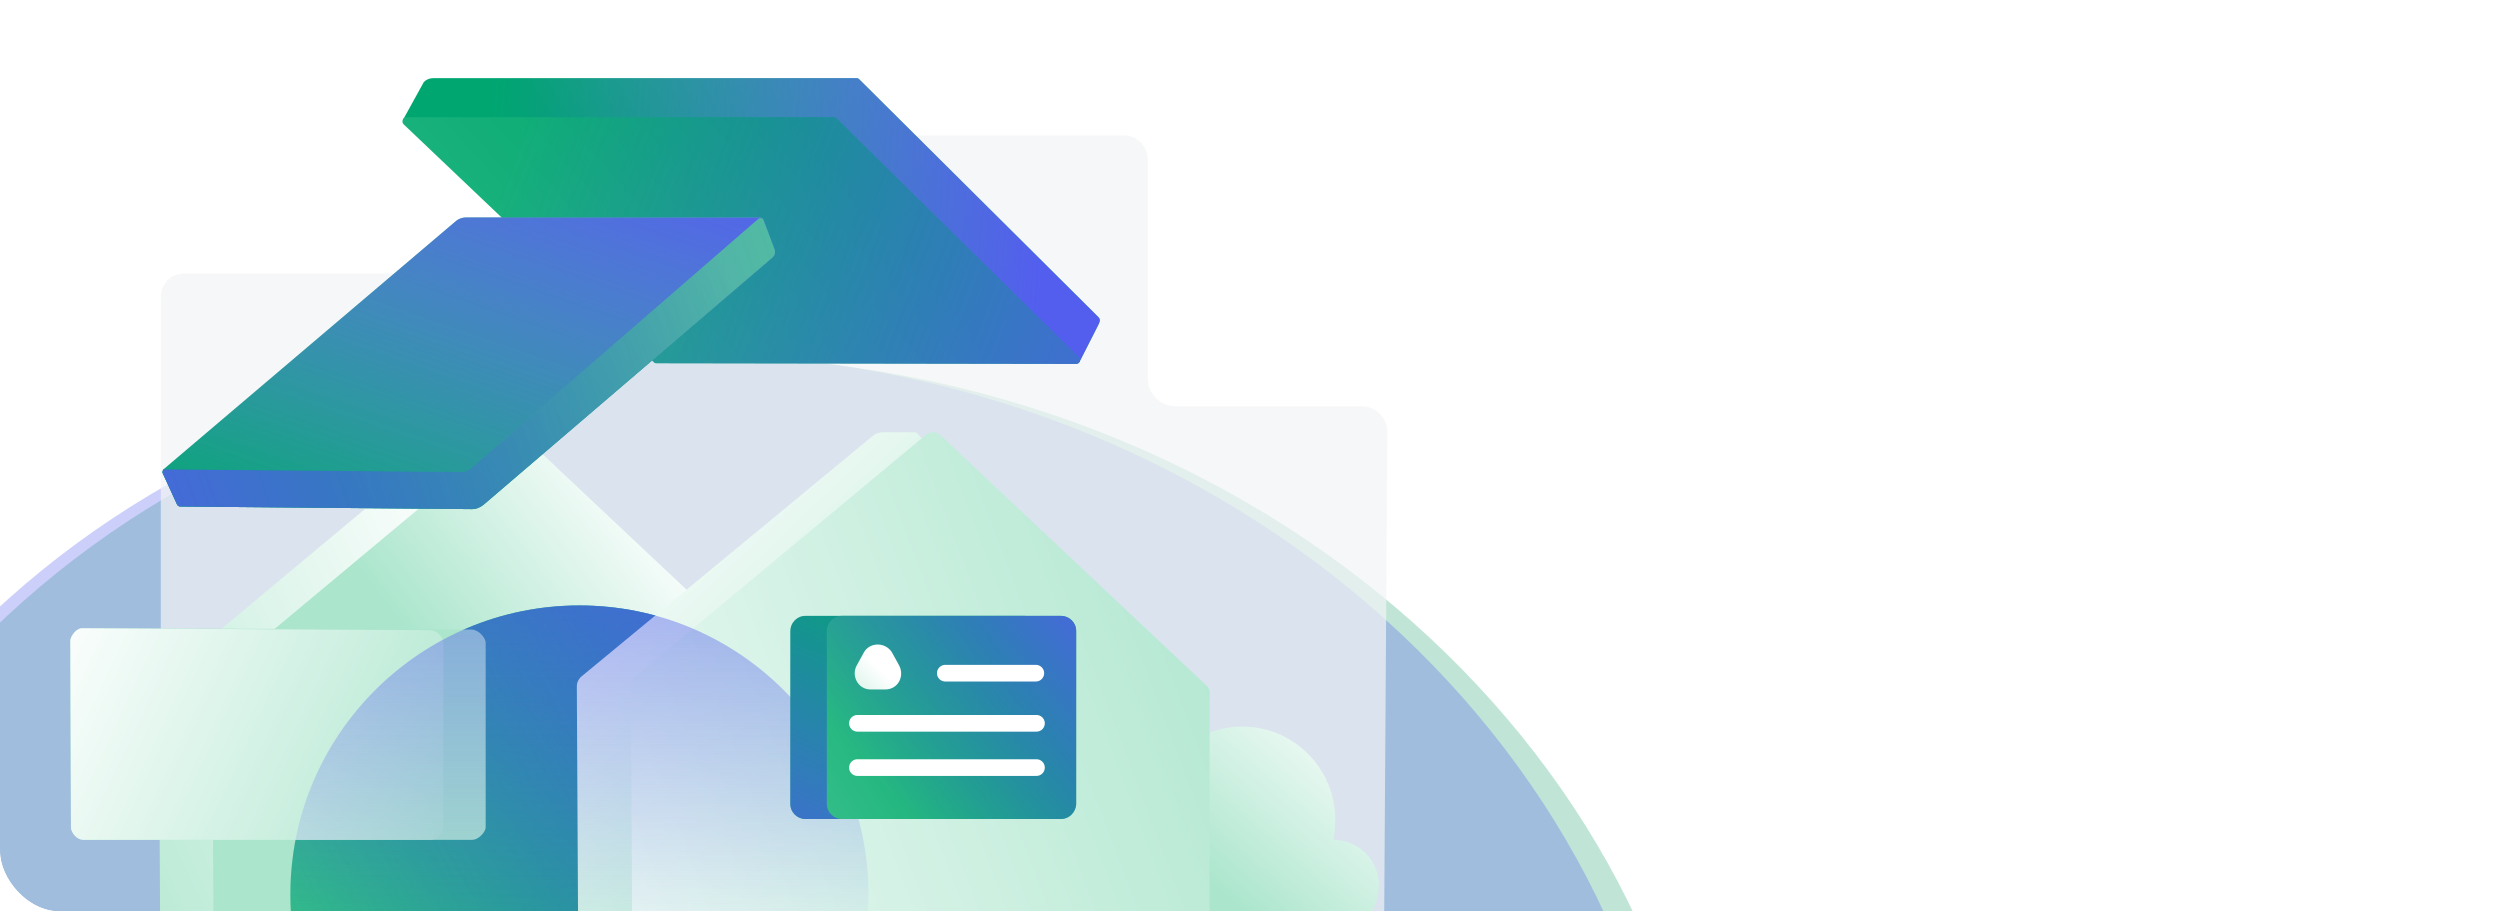<?xml version="1.0" encoding="UTF-8"?> <svg xmlns="http://www.w3.org/2000/svg" width="384" height="140" viewBox="0 0 384 140" fill="none"><g clip-path="url(#clip0_1129_13262)"><g opacity="0.3" filter="url(#filter0_f_1129_13262)"><path d="M131.163 56.433C48.483 44.571 -27.037 94.161 -37.515 167.196C-47.994 240.23 10.537 309.053 93.217 320.916C191.023 431.599 168.509 249.579 261.895 210.153C272.374 137.119 213.843 68.296 131.163 56.433Z" fill="#2CA874"></path></g><g opacity="0.3" filter="url(#filter1_f_1129_13262)"><path d="M127.636 55.928C45.786 44.185 -29.06 93.872 -39.539 166.906C-50.018 239.941 7.84 308.667 89.689 320.411C186.377 430.934 164.342 248.982 256.864 209.433C267.343 136.398 209.485 67.672 127.636 55.928Z" fill="#535EEE"></path></g><path d="M112.7 100.6H145.9C146.3 100.6 146.6 100.7 146.9 101L176 128.6C176.1 128.7 176.1 129 176 129.1L174.7 130.2C174.6 130.3 174.6 130.3 174.5 130.3L170 130.2L143.5 105.5L114.5 130.4L82.2 130.1C82.1 130.1 81.9 130 81.9 129.9L81.1 128.2C81 128.1 81.1 127.9 81.2 127.8L111.7 101.1C112 100.7 112.3 100.6 112.7 100.6Z" fill="url(#paint0_linear_1129_13262)"></path><path opacity="0.7" d="M209.1 62.401H180.6C178.2 62.401 176.3 60.501 176.3 58.101V24.501C176.3 22.501 174.7 20.801 172.6 20.801H89.2C87.7 20.801 86.5 22.001 86.5 23.501V42.001H28.3C26.3 42.001 24.7 43.601 24.7 45.601V143.001L212.6 142.501L213.1 66.301C213.1 64.201 211.3 62.401 209.1 62.401Z" fill="#F2F4F5"></path><path d="M72 66.9L112.7 105.2C113.1 105.5 113.3 106 113.3 106.5V141C113.3 142.1 112.4 143 111.3 143H24.6L24.4 105.5C24.4 105 24.6 104.5 25 104.1L69.7 66.8C70.4 66.2 71.4 66.3 72 66.9Z" fill="url(#paint1_linear_1129_13262)"></path><path d="M80.3 66.9L121 105.2C121.4 105.5 121.6 106 121.6 106.5V141C121.6 142.1 120.7 143 119.6 143H32.8L32.6 105.5C32.6 105 32.8 104.5 33.2 104.1L77.9 66.8C78.6 66.2 79.6 66.3 80.3 66.9Z" fill="url(#paint2_linear_1129_13262)"></path><path d="M207.1 143C209.9 142.1 211.8 139.1 211.8 136C211.8 132.1 208.7 129 204.8 129C205 128 205.1 127 205.1 125.9C205.1 118 198.7 111.6 190.8 111.6C182.9 111.6 176.5 118 176.5 125.9C176.5 127.4 176.7 128.8 177.2 130.2C174.6 131.5 172.8 134.1 172.8 137.3C172.8 139.4 173.6 141.6 175 143H207.1Z" fill="url(#paint3_linear_1129_13262)"></path><path d="M133 143C133.2 141.2 133.4 139.3 133.4 137.4C133.4 112.9 113.5 93 89 93C64.5 93 44.6 112.9 44.6 137.4C44.6 139.3 44.7 141.2 45 143H133Z" fill="url(#paint4_linear_1129_13262)"></path><path d="M133 143C133.2 141.2 133.4 139.3 133.4 137.4C133.4 112.9 113.5 93 89 93C64.5 93 44.6 112.9 44.6 137.4C44.6 139.3 44.7 141.2 45 143H133Z" fill="url(#paint5_linear_1129_13262)"></path><path d="M140.7 66.4C141.1 66.7 177.4 105.9 177.4 106.4V140.9C177.4 141.9 176.6 143 175.6 143H88.8L88.6 105.4C88.6 104.9 88.8 104.4 89.2 104L134 67C134.5 66.6 135 66.4 135.6 66.4H140.7Z" fill="url(#paint6_linear_1129_13262)"></path><path d="M144.5 66.9L185.2 105.2C185.6 105.5 185.8 106 185.8 106.5V143H97.1L96.9 105.4C96.9 104.9 97.1 104.4 97.5 104L142.2 66.8C142.9 66.2 143.9 66.3 144.5 66.9Z" fill="url(#paint7_linear_1129_13262)"></path><path d="M104.5 49.8L61.9 18.4L65.1 12.6C65.5 12.2 66 12 66.6 12H131.6C131.8 12 131.9 12.1 132 12.2L168.7 48.7C169.1 49.1 168.9 49.4 168.7 49.9L165.8 55.6C165.7 55.6 104.6 49.9 104.5 49.8Z" fill="url(#paint8_linear_1129_13262)"></path><path d="M104.5 49.8L61.9 18.4L65.1 12.6C65.5 12.2 66 12 66.6 12H131.6C131.8 12 131.9 12.1 132 12.2L168.7 48.7C169.1 49.1 168.9 49.5 168.7 49.9L165.8 55.6C165.7 55.6 104.6 49.9 104.5 49.8Z" fill="url(#paint9_linear_1129_13262)"></path><path d="M100.5 55.7L62 19.1C61.6 18.7 61.9 18 62.4 18H128.1C128.3 18 128.4 18.1 128.5 18.2L165.7 54.9C166.1 55.3 165.8 55.9 165.3 55.9L101 55.8C100.8 55.8 100.6 55.8 100.5 55.7Z" fill="url(#paint10_linear_1129_13262)"></path><path d="M100.5 55.7L62 19.1C61.6 18.7 61.9 18 62.4 18H128.1C128.3 18 128.4 18.1 128.5 18.2L165.7 54.9C166.1 55.3 165.8 55.9 165.3 55.9L101 55.8C100.9 55.8 100.6 55.8 100.5 55.7Z" fill="url(#paint11_linear_1129_13262)"></path><path d="M71.6 33.4H116.7C117 33.4 117.2 33.6 117.3 33.8L119 38.5C119.1 38.8 119 39.2 118.8 39.4L74.3 77.5C73.8 77.9 73.2 78.2 72.5 78.2L27.7 77.8C27.5 77.8 27.3 77.7 27.2 77.5L25 72.7C24.9 72.5 25 72.3 25.1 72.1L70.1 33.9C70.5 33.6 71 33.4 71.6 33.4Z" fill="url(#paint12_linear_1129_13262)"></path><path d="M71.6 33.4H116.7C117 33.4 117.2 33.6 117.3 33.8L119 38.5C119.1 38.8 119 39.2 118.8 39.4L74.3 77.5C73.8 77.9 73.2 78.2 72.5 78.2L27.7 77.8C27.5 77.8 27.3 77.7 27.2 77.5L25 72.7C24.9 72.5 25 72.3 25.1 72.1L70.1 33.9C70.5 33.6 71 33.4 71.6 33.4Z" fill="url(#paint13_linear_1129_13262)"></path><path d="M118.7 39.5L74.3 77.5C73.8 77.9 73.2 78.2 72.5 78.2L27.7 77.8C27.5 77.8 27.3 77.7 27.2 77.5L25 72.7C24.9 72.5 25 72.3 25.1 72.1L70.7 72.5C71.4 72.5 72 72.3 72.5 71.8L116.5 33.6C116.8 33.4 117.2 33.5 117.3 33.9L119 38.4C119.1 38.8 119 39.2 118.7 39.5Z" fill="url(#paint14_linear_1129_13262)"></path><path d="M118.7 39.5L74.3 77.5C73.8 77.9 73.2 78.2 72.5 78.2L27.7 77.8C27.5 77.8 27.3 77.7 27.2 77.5L25 72.7C24.9 72.5 25 72.3 25.1 72.1L70.7 72.5C71.4 72.5 72 72.3 72.5 71.8L116.5 33.6C116.8 33.4 117.2 33.5 117.3 33.9L119 38.4C119.1 38.8 119 39.2 118.7 39.5Z" fill="url(#paint15_linear_1129_13262)"></path><path d="M74.6 98.699V127.099C74.6 127.699 73.6 128.999 72.5 128.999H13C11.8 128.999 10.9 127.799 10.9 127.099L10.8 98.399C10.8 97.799 11.8 96.399 12.9 96.499L72.5 96.699C73.7 96.799 74.6 98.099 74.6 98.699Z" fill="url(#paint16_linear_1129_13262)"></path><path d="M68.1 98.699V127.099C68.1 127.699 67.2 128.999 66.2 128.999H12.8C11.7 128.999 10.9 127.799 10.9 127.099L10.8 98.399C10.8 97.799 11.7 96.399 12.7 96.499L66.1 96.799C67.3 96.799 68.1 98.099 68.1 98.699Z" fill="url(#paint17_linear_1129_13262)"></path><path d="M133 143C133.2 141.2 133.4 139.3 133.4 137.4C133.4 112.9 113.5 93 89 93C64.5 93 44.6 112.9 44.6 137.4C44.6 139.3 44.7 141.2 45 143H133Z" fill="url(#paint18_linear_1129_13262)"></path><path d="M157.4 125.8H123.7C122.5 125.8 121.4 124.8 121.4 123.5V96.9C121.4 95.7 122.4 94.6 123.7 94.6H157.4C158.6 94.6 159.7 95.6 159.7 96.9V123.6C159.7 124.8 158.7 125.8 157.4 125.8Z" fill="url(#paint19_linear_1129_13262)"></path><path d="M157.4 125.8H123.7C122.5 125.8 121.4 124.8 121.4 123.5V96.9C121.4 95.7 122.4 94.6 123.7 94.6H157.4C158.6 94.6 159.7 95.6 159.7 96.9V123.6C159.7 124.8 158.7 125.8 157.4 125.8Z" fill="url(#paint20_linear_1129_13262)"></path><path d="M163 125.8H129.3C128.1 125.8 127 124.8 127 123.5V96.9C127 95.7 128 94.6 129.3 94.6H163C164.2 94.6 165.3 95.6 165.3 96.9V123.6C165.2 124.8 164.2 125.8 163 125.8Z" fill="url(#paint21_linear_1129_13262)"></path><path d="M163 125.8H129.3C128.1 125.8 127 124.8 127 123.5V96.9C127 95.7 128 94.6 129.3 94.6H163C164.2 94.6 165.3 95.6 165.3 96.9V123.6C165.2 124.8 164.2 125.8 163 125.8Z" fill="url(#paint22_linear_1129_13262)"></path><path d="M132.7 100.2L131.6 102.2C130.7 103.8 131.8 105.9 133.7 105.9H136C137.9 105.9 139 103.9 138.1 102.2L137 100.2C136 98.6 133.6 98.6 132.7 100.2Z" fill="url(#paint23_linear_1129_13262)"></path><path d="M145.2 103.4H159.1" stroke="url(#paint24_linear_1129_13262)" stroke-width="2.562" stroke-miterlimit="10" stroke-linecap="round" stroke-linejoin="round"></path><path d="M131.7 111.1H159.2" stroke="url(#paint25_linear_1129_13262)" stroke-width="2.562" stroke-miterlimit="10" stroke-linecap="round" stroke-linejoin="round"></path><path d="M131.7 117.9H159.2" stroke="url(#paint26_linear_1129_13262)" stroke-width="2.562" stroke-miterlimit="10" stroke-linecap="round" stroke-linejoin="round"></path></g><defs><filter id="filter0_f_1129_13262" x="-100.033" y="-6.624" width="424.446" height="424.063" filterUnits="userSpaceOnUse" color-interpolation-filters="sRGB"><feFlood flood-opacity="0" result="BackgroundImageFix"></feFlood><feBlend mode="normal" in="SourceGraphic" in2="BackgroundImageFix" result="shape"></feBlend><feGaussianBlur stdDeviation="30.652" result="effect1_foregroundBlur_1129_13262"></feGaussianBlur></filter><filter id="filter1_f_1129_13262" x="-102.069" y="-7.095" width="421.462" height="423.949" filterUnits="userSpaceOnUse" color-interpolation-filters="sRGB"><feFlood flood-opacity="0" result="BackgroundImageFix"></feFlood><feBlend mode="normal" in="SourceGraphic" in2="BackgroundImageFix" result="shape"></feBlend><feGaussianBlur stdDeviation="30.652" result="effect1_foregroundBlur_1129_13262"></feGaussianBlur></filter><linearGradient id="paint0_linear_1129_13262" x1="78.438" y1="174.569" x2="141.685" y2="116.404" gradientUnits="userSpaceOnUse"><stop stop-color="#535EEE"></stop><stop offset="0.987" stop-color="#535EEE" stop-opacity="0"></stop></linearGradient><linearGradient id="paint1_linear_1129_13262" x1="86.295" y1="106.906" x2="5.814" y2="144.25" gradientUnits="userSpaceOnUse"><stop stop-color="white"></stop><stop offset="1" stop-color="#AAE5CC"></stop></linearGradient><linearGradient id="paint2_linear_1129_13262" x1="114.089" y1="93.242" x2="79.721" y2="119.925" gradientUnits="userSpaceOnUse"><stop stop-color="white"></stop><stop offset="1" stop-color="#AAE5CC"></stop></linearGradient><linearGradient id="paint3_linear_1129_13262" x1="210.797" y1="110.641" x2="187.403" y2="137.459" gradientUnits="userSpaceOnUse"><stop stop-color="white"></stop><stop offset="1" stop-color="#AAE5CC"></stop></linearGradient><linearGradient id="paint4_linear_1129_13262" x1="17.569" y1="172.405" x2="104.495" y2="118.077" gradientUnits="userSpaceOnUse"><stop stop-color="#51CB95"></stop><stop offset="1" stop-color="#00A670"></stop></linearGradient><linearGradient id="paint5_linear_1129_13262" x1="152.688" y1="92.974" x2="48.036" y2="148.427" gradientUnits="userSpaceOnUse"><stop stop-color="#535EEE"></stop><stop offset="0.987" stop-color="#535EEE" stop-opacity="0"></stop></linearGradient><linearGradient id="paint6_linear_1129_13262" x1="89.089" y1="77.544" x2="147.988" y2="139.833" gradientUnits="userSpaceOnUse"><stop stop-color="white"></stop><stop offset="1" stop-color="#AAE5CC"></stop></linearGradient><linearGradient id="paint7_linear_1129_13262" x1="56.382" y1="145.579" x2="203.716" y2="89.797" gradientUnits="userSpaceOnUse"><stop stop-color="white"></stop><stop offset="1" stop-color="#AAE5CC"></stop></linearGradient><linearGradient id="paint8_linear_1129_13262" x1="168.334" y1="0.219" x2="100.332" y2="43.735" gradientUnits="userSpaceOnUse"><stop stop-color="#51CB95"></stop><stop offset="1" stop-color="#00A670"></stop></linearGradient><linearGradient id="paint9_linear_1129_13262" x1="160.54" y1="34.627" x2="73.478" y2="28.434" gradientUnits="userSpaceOnUse"><stop stop-color="#535EEE"></stop><stop offset="0.987" stop-color="#535EEE" stop-opacity="0"></stop></linearGradient><linearGradient id="paint10_linear_1129_13262" x1="13.691" y1="126.382" x2="127.924" y2="24.381" gradientUnits="userSpaceOnUse"><stop stop-color="#51CB95"></stop><stop offset="1" stop-color="#00A670"></stop></linearGradient><linearGradient id="paint11_linear_1129_13262" x1="192.088" y1="65.816" x2="77.506" y2="23.121" gradientUnits="userSpaceOnUse"><stop stop-color="#535EEE"></stop><stop offset="0.987" stop-color="#535EEE" stop-opacity="0"></stop></linearGradient><linearGradient id="paint12_linear_1129_13262" x1="85.508" y1="16.286" x2="59.27" y2="92.782" gradientUnits="userSpaceOnUse"><stop stop-color="#51CB95"></stop><stop offset="1" stop-color="#00A670"></stop></linearGradient><linearGradient id="paint13_linear_1129_13262" x1="85.508" y1="16.286" x2="59.27" y2="92.782" gradientUnits="userSpaceOnUse"><stop stop-color="#535EEE"></stop><stop offset="0.987" stop-color="#535EEE" stop-opacity="0"></stop></linearGradient><linearGradient id="paint14_linear_1129_13262" x1="130.947" y1="28.794" x2="49.8" y2="74.772" gradientUnits="userSpaceOnUse"><stop offset="0.25" stop-color="#51CB95"></stop><stop offset="1" stop-color="#00A670"></stop></linearGradient><linearGradient id="paint15_linear_1129_13262" x1="1.923" y1="87.754" x2="145.333" y2="38.491" gradientUnits="userSpaceOnUse"><stop stop-color="#535EEE"></stop><stop offset="0.987" stop-color="#535EEE" stop-opacity="0"></stop></linearGradient><linearGradient id="paint16_linear_1129_13262" x1="90.643" y1="147.717" x2="72.971" y2="134.864" gradientUnits="userSpaceOnUse"><stop stop-color="white"></stop><stop offset="1" stop-color="#AAE5CC"></stop></linearGradient><linearGradient id="paint17_linear_1129_13262" x1="5.589" y1="96.957" x2="74.26" y2="129.251" gradientUnits="userSpaceOnUse"><stop stop-color="white"></stop><stop offset="1" stop-color="#AAE5CC"></stop></linearGradient><linearGradient id="paint18_linear_1129_13262" x1="89" y1="25.725" x2="89" y2="146.803" gradientUnits="userSpaceOnUse"><stop stop-color="#535EEE"></stop><stop offset="0.987" stop-color="#535EEE" stop-opacity="0"></stop></linearGradient><linearGradient id="paint19_linear_1129_13262" x1="146.49" y1="145.086" x2="143.11" y2="125.228" gradientUnits="userSpaceOnUse"><stop stop-color="#51CB95"></stop><stop offset="1" stop-color="#00A670"></stop></linearGradient><linearGradient id="paint20_linear_1129_13262" x1="125.939" y1="146.759" x2="148.856" y2="89.466" gradientUnits="userSpaceOnUse"><stop stop-color="#535EEE"></stop><stop offset="0.987" stop-color="#535EEE" stop-opacity="0"></stop></linearGradient><linearGradient id="paint21_linear_1129_13262" x1="107.742" y1="134.185" x2="156.192" y2="103.904" gradientUnits="userSpaceOnUse"><stop stop-color="#51CB95"></stop><stop offset="1" stop-color="#00A670"></stop></linearGradient><linearGradient id="paint22_linear_1129_13262" x1="171.181" y1="89.197" x2="134.373" y2="120.049" gradientUnits="userSpaceOnUse"><stop stop-color="#535EEE"></stop><stop offset="0.987" stop-color="#535EEE" stop-opacity="0"></stop></linearGradient><linearGradient id="paint23_linear_1129_13262" x1="135.141" y1="102.694" x2="126.719" y2="111.145" gradientUnits="userSpaceOnUse"><stop stop-color="white"></stop><stop offset="1" stop-color="#AAE5CC"></stop></linearGradient><linearGradient id="paint24_linear_1129_13262" x1="nan" y1="nan" x2="nan" y2="nan" gradientUnits="userSpaceOnUse"><stop stop-color="white"></stop><stop offset="1" stop-color="#AAE5CC"></stop></linearGradient><linearGradient id="paint25_linear_1129_13262" x1="nan" y1="nan" x2="nan" y2="nan" gradientUnits="userSpaceOnUse"><stop stop-color="white"></stop><stop offset="1" stop-color="#AAE5CC"></stop></linearGradient><linearGradient id="paint26_linear_1129_13262" x1="nan" y1="nan" x2="nan" y2="nan" gradientUnits="userSpaceOnUse"><stop stop-color="white"></stop><stop offset="1" stop-color="#AAE5CC"></stop></linearGradient><clipPath id="clip0_1129_13262"><rect width="384" height="140" rx="9.259" fill="white"></rect></clipPath></defs></svg> 